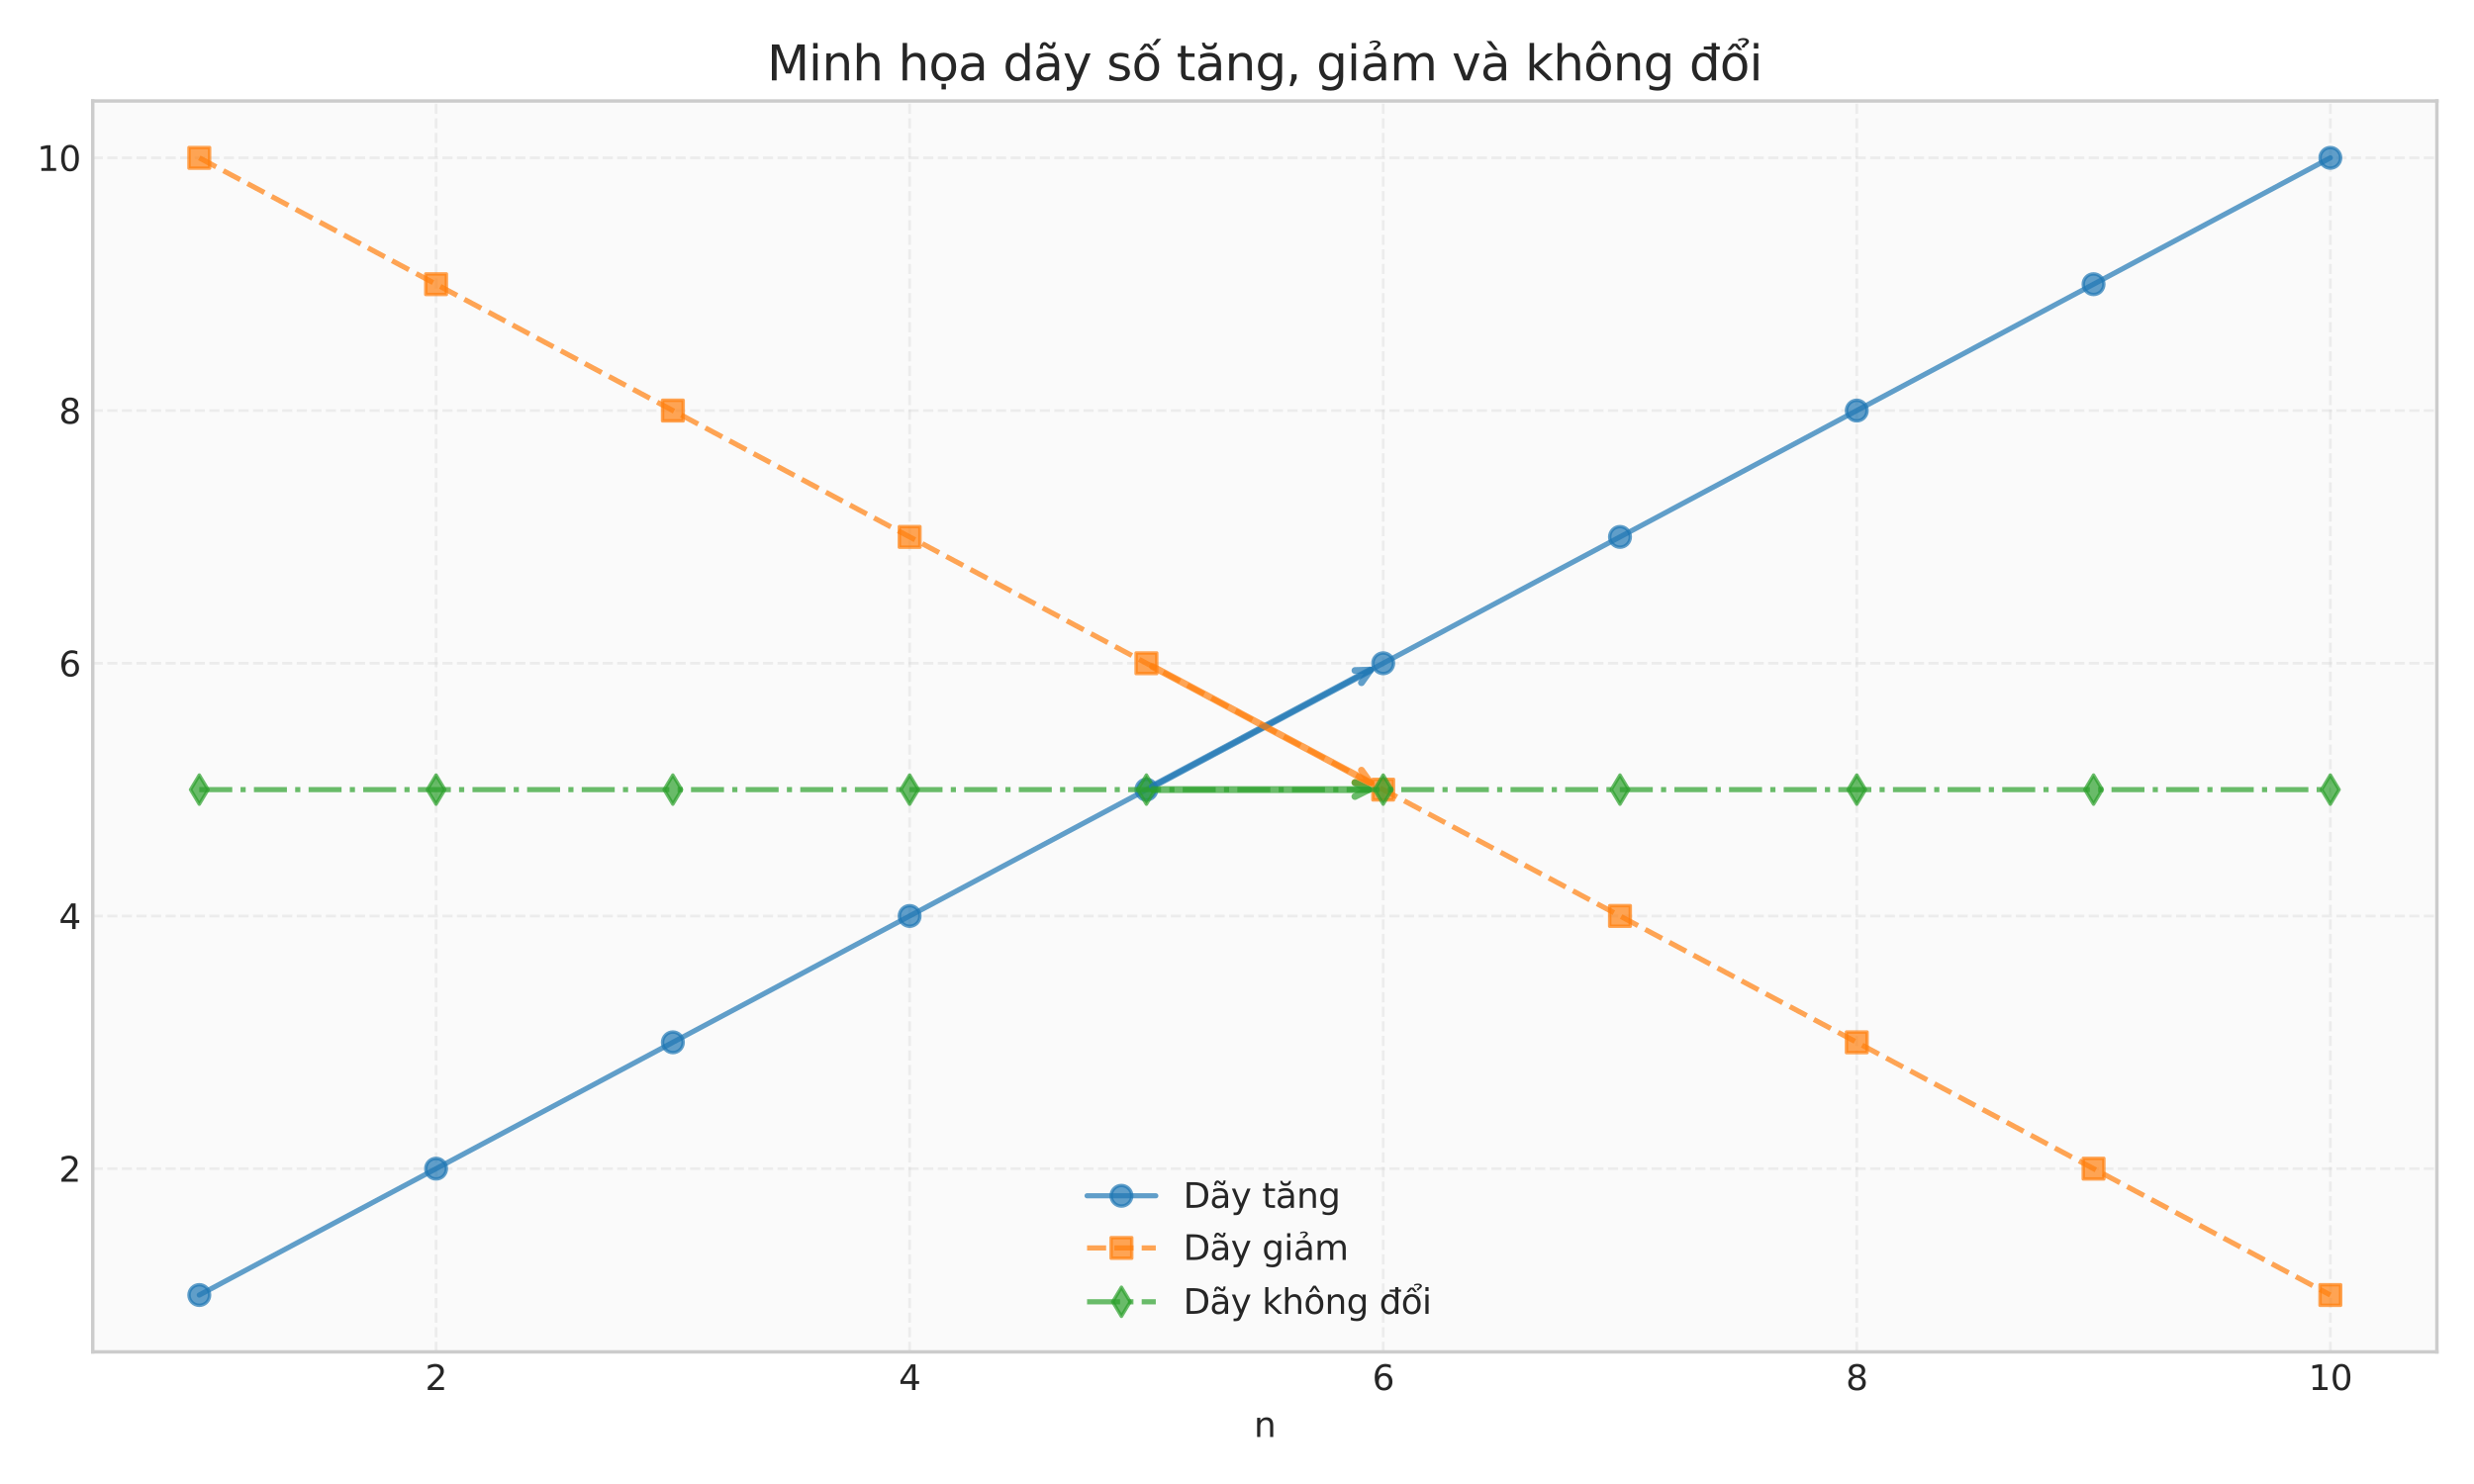 <?xml version="1.0" encoding="utf-8" standalone="no"?>
<!DOCTYPE svg PUBLIC "-//W3C//DTD SVG 1.1//EN"
  "http://www.w3.org/Graphics/SVG/1.1/DTD/svg11.dtd">
<svg xmlns:xlink="http://www.w3.org/1999/xlink" width="720pt" height="432pt" viewBox="0 0 720 432" xmlns="http://www.w3.org/2000/svg" version="1.1">
 <defs>
  <style type="text/css">*{stroke-linejoin: round; stroke-linecap: butt}</style>
 </defs>
 <g id="figure_1">
  <g id="patch_1">
   <path d="M 0 432 
L 720 432 
L 720 0 
L 0 0 
z
" style="fill: #ffffff"/>
  </g>
  <g id="axes_1">
   <g id="patch_2">
    <path d="M 26.99 393.54 
L 709.2 393.54 
L 709.2 29.4 
L 26.99 29.4 
z
" style="fill: #fafafa"/>
   </g>
   <g id="matplotlib.axis_1">
    <g id="xtick_1">
     <g id="line2d_1">
      <path d="M 126.91 393.54 
L 126.91 29.4 
" clip-path="url(#pb0e644bf74)" style="fill: none; stroke-dasharray: 2.96,1.28; stroke-dashoffset: 0; stroke: #cccccc; stroke-opacity: 0.3; stroke-width: 0.8"/>
     </g>
     <g id="line2d_2"/>
     <g id="text_1">
      <!-- 2 -->
      <g style="fill: #262626" transform="translate(123.728 404.638) scale(0.1 -0.1)">
       <defs>
        <path id="DejaVuSans-32" d="M 1228 531 
L 3431 531 
L 3431 0 
L 469 0 
L 469 531 
Q 828 903 1448 1529 
Q 2069 2156 2228 2338 
Q 2531 2678 2651 2914 
Q 2772 3150 2772 3378 
Q 2772 3750 2511 3984 
Q 2250 4219 1831 4219 
Q 1534 4219 1204 4116 
Q 875 4013 500 3803 
L 500 4441 
Q 881 4594 1212 4672 
Q 1544 4750 1819 4750 
Q 2544 4750 2975 4387 
Q 3406 4025 3406 3419 
Q 3406 3131 3298 2873 
Q 3191 2616 2906 2266 
Q 2828 2175 2409 1742 
Q 1991 1309 1228 531 
z
" transform="scale(0.016)"/>
       </defs>
       <use xlink:href="#DejaVuSans-32"/>
      </g>
     </g>
    </g>
    <g id="xtick_2">
     <g id="line2d_3">
      <path d="M 264.73 393.54 
L 264.73 29.4 
" clip-path="url(#pb0e644bf74)" style="fill: none; stroke-dasharray: 2.96,1.28; stroke-dashoffset: 0; stroke: #cccccc; stroke-opacity: 0.3; stroke-width: 0.8"/>
     </g>
     <g id="line2d_4"/>
     <g id="text_2">
      <!-- 4 -->
      <g style="fill: #262626" transform="translate(261.549 404.638) scale(0.1 -0.1)">
       <defs>
        <path id="DejaVuSans-34" d="M 2419 4116 
L 825 1625 
L 2419 1625 
L 2419 4116 
z
M 2253 4666 
L 3047 4666 
L 3047 1625 
L 3713 1625 
L 3713 1100 
L 3047 1100 
L 3047 0 
L 2419 0 
L 2419 1100 
L 313 1100 
L 313 1709 
L 2253 4666 
z
" transform="scale(0.016)"/>
       </defs>
       <use xlink:href="#DejaVuSans-34"/>
      </g>
     </g>
    </g>
    <g id="xtick_3">
     <g id="line2d_5">
      <path d="M 402.55 393.54 
L 402.55 29.4 
" clip-path="url(#pb0e644bf74)" style="fill: none; stroke-dasharray: 2.96,1.28; stroke-dashoffset: 0; stroke: #cccccc; stroke-opacity: 0.3; stroke-width: 0.8"/>
     </g>
     <g id="line2d_6"/>
     <g id="text_3">
      <!-- 6 -->
      <g style="fill: #262626" transform="translate(399.369 404.638) scale(0.1 -0.1)">
       <defs>
        <path id="DejaVuSans-36" d="M 2113 2584 
Q 1688 2584 1439 2293 
Q 1191 2003 1191 1497 
Q 1191 994 1439 701 
Q 1688 409 2113 409 
Q 2538 409 2786 701 
Q 3034 994 3034 1497 
Q 3034 2003 2786 2293 
Q 2538 2584 2113 2584 
z
M 3366 4563 
L 3366 3988 
Q 3128 4100 2886 4159 
Q 2644 4219 2406 4219 
Q 1781 4219 1451 3797 
Q 1122 3375 1075 2522 
Q 1259 2794 1537 2939 
Q 1816 3084 2150 3084 
Q 2853 3084 3261 2657 
Q 3669 2231 3669 1497 
Q 3669 778 3244 343 
Q 2819 -91 2113 -91 
Q 1303 -91 875 529 
Q 447 1150 447 2328 
Q 447 3434 972 4092 
Q 1497 4750 2381 4750 
Q 2619 4750 2861 4703 
Q 3103 4656 3366 4563 
z
" transform="scale(0.016)"/>
       </defs>
       <use xlink:href="#DejaVuSans-36"/>
      </g>
     </g>
    </g>
    <g id="xtick_4">
     <g id="line2d_7">
      <path d="M 540.37 393.54 
L 540.37 29.4 
" clip-path="url(#pb0e644bf74)" style="fill: none; stroke-dasharray: 2.96,1.28; stroke-dashoffset: 0; stroke: #cccccc; stroke-opacity: 0.3; stroke-width: 0.8"/>
     </g>
     <g id="line2d_8"/>
     <g id="text_4">
      <!-- 8 -->
      <g style="fill: #262626" transform="translate(537.189 404.638) scale(0.1 -0.1)">
       <defs>
        <path id="DejaVuSans-38" d="M 2034 2216 
Q 1584 2216 1326 1975 
Q 1069 1734 1069 1313 
Q 1069 891 1326 650 
Q 1584 409 2034 409 
Q 2484 409 2743 651 
Q 3003 894 3003 1313 
Q 3003 1734 2745 1975 
Q 2488 2216 2034 2216 
z
M 1403 2484 
Q 997 2584 770 2862 
Q 544 3141 544 3541 
Q 544 4100 942 4425 
Q 1341 4750 2034 4750 
Q 2731 4750 3128 4425 
Q 3525 4100 3525 3541 
Q 3525 3141 3298 2862 
Q 3072 2584 2669 2484 
Q 3125 2378 3379 2068 
Q 3634 1759 3634 1313 
Q 3634 634 3220 271 
Q 2806 -91 2034 -91 
Q 1263 -91 848 271 
Q 434 634 434 1313 
Q 434 1759 690 2068 
Q 947 2378 1403 2484 
z
M 1172 3481 
Q 1172 3119 1398 2916 
Q 1625 2713 2034 2713 
Q 2441 2713 2670 2916 
Q 2900 3119 2900 3481 
Q 2900 3844 2670 4047 
Q 2441 4250 2034 4250 
Q 1625 4250 1398 4047 
Q 1172 3844 1172 3481 
z
" transform="scale(0.016)"/>
       </defs>
       <use xlink:href="#DejaVuSans-38"/>
      </g>
     </g>
    </g>
    <g id="xtick_5">
     <g id="line2d_9">
      <path d="M 678.19 393.54 
L 678.19 29.4 
" clip-path="url(#pb0e644bf74)" style="fill: none; stroke-dasharray: 2.96,1.28; stroke-dashoffset: 0; stroke: #cccccc; stroke-opacity: 0.3; stroke-width: 0.8"/>
     </g>
     <g id="line2d_10"/>
     <g id="text_5">
      <!-- 10 -->
      <g style="fill: #262626" transform="translate(671.828 404.638) scale(0.1 -0.1)">
       <defs>
        <path id="DejaVuSans-31" d="M 794 531 
L 1825 531 
L 1825 4091 
L 703 3866 
L 703 4441 
L 1819 4666 
L 2450 4666 
L 2450 531 
L 3481 531 
L 3481 0 
L 794 0 
L 794 531 
z
" transform="scale(0.016)"/>
        <path id="DejaVuSans-30" d="M 2034 4250 
Q 1547 4250 1301 3770 
Q 1056 3291 1056 2328 
Q 1056 1369 1301 889 
Q 1547 409 2034 409 
Q 2525 409 2770 889 
Q 3016 1369 3016 2328 
Q 3016 3291 2770 3770 
Q 2525 4250 2034 4250 
z
M 2034 4750 
Q 2819 4750 3233 4129 
Q 3647 3509 3647 2328 
Q 3647 1150 3233 529 
Q 2819 -91 2034 -91 
Q 1250 -91 836 529 
Q 422 1150 422 2328 
Q 422 3509 836 4129 
Q 1250 4750 2034 4750 
z
" transform="scale(0.016)"/>
       </defs>
       <use xlink:href="#DejaVuSans-31"/>
       <use xlink:href="#DejaVuSans-30" transform="translate(63.623 0)"/>
      </g>
     </g>
    </g>
    <g id="text_6">
     <!-- n -->
     <g style="fill: #262626" transform="translate(364.926 418.317) scale(0.1 -0.1)">
      <defs>
       <path id="DejaVuSans-6e" d="M 3513 2113 
L 3513 0 
L 2938 0 
L 2938 2094 
Q 2938 2591 2744 2837 
Q 2550 3084 2163 3084 
Q 1697 3084 1428 2787 
Q 1159 2491 1159 1978 
L 1159 0 
L 581 0 
L 581 3500 
L 1159 3500 
L 1159 2956 
Q 1366 3272 1645 3428 
Q 1925 3584 2291 3584 
Q 2894 3584 3203 3211 
Q 3513 2838 3513 2113 
z
" transform="scale(0.016)"/>
      </defs>
      <use xlink:href="#DejaVuSans-6e"/>
     </g>
    </g>
   </g>
   <g id="matplotlib.axis_2">
    <g id="ytick_1">
     <g id="line2d_11">
      <path d="M 26.99 340.206 
L 709.2 340.206 
" clip-path="url(#pb0e644bf74)" style="fill: none; stroke-dasharray: 2.96,1.28; stroke-dashoffset: 0; stroke: #cccccc; stroke-opacity: 0.3; stroke-width: 0.8"/>
     </g>
     <g id="line2d_12"/>
     <g id="text_7">
      <!-- 2 -->
      <g style="fill: #262626" transform="translate(17.128 344.006) scale(0.1 -0.1)">
       <use xlink:href="#DejaVuSans-32"/>
      </g>
     </g>
    </g>
    <g id="ytick_2">
     <g id="line2d_13">
      <path d="M 26.99 266.643 
L 709.2 266.643 
" clip-path="url(#pb0e644bf74)" style="fill: none; stroke-dasharray: 2.96,1.28; stroke-dashoffset: 0; stroke: #cccccc; stroke-opacity: 0.3; stroke-width: 0.8"/>
     </g>
     <g id="line2d_14"/>
     <g id="text_8">
      <!-- 4 -->
      <g style="fill: #262626" transform="translate(17.128 270.442) scale(0.1 -0.1)">
       <use xlink:href="#DejaVuSans-34"/>
      </g>
     </g>
    </g>
    <g id="ytick_3">
     <g id="line2d_15">
      <path d="M 26.99 193.079 
L 709.2 193.079 
" clip-path="url(#pb0e644bf74)" style="fill: none; stroke-dasharray: 2.96,1.28; stroke-dashoffset: 0; stroke: #cccccc; stroke-opacity: 0.3; stroke-width: 0.8"/>
     </g>
     <g id="line2d_16"/>
     <g id="text_9">
      <!-- 6 -->
      <g style="fill: #262626" transform="translate(17.128 196.878) scale(0.1 -0.1)">
       <use xlink:href="#DejaVuSans-36"/>
      </g>
     </g>
    </g>
    <g id="ytick_4">
     <g id="line2d_17">
      <path d="M 26.99 119.515 
L 709.2 119.515 
" clip-path="url(#pb0e644bf74)" style="fill: none; stroke-dasharray: 2.96,1.28; stroke-dashoffset: 0; stroke: #cccccc; stroke-opacity: 0.3; stroke-width: 0.8"/>
     </g>
     <g id="line2d_18"/>
     <g id="text_10">
      <!-- 8 -->
      <g style="fill: #262626" transform="translate(17.128 123.315) scale(0.1 -0.1)">
       <use xlink:href="#DejaVuSans-38"/>
      </g>
     </g>
    </g>
    <g id="ytick_5">
     <g id="line2d_19">
      <path d="M 26.99 45.952 
L 709.2 45.952 
" clip-path="url(#pb0e644bf74)" style="fill: none; stroke-dasharray: 2.96,1.28; stroke-dashoffset: 0; stroke: #cccccc; stroke-opacity: 0.3; stroke-width: 0.8"/>
     </g>
     <g id="line2d_20"/>
     <g id="text_11">
      <!-- 10 -->
      <g style="fill: #262626" transform="translate(10.765 49.751) scale(0.1 -0.1)">
       <use xlink:href="#DejaVuSans-31"/>
       <use xlink:href="#DejaVuSans-30" transform="translate(63.623 0)"/>
      </g>
     </g>
    </g>
   </g>
   <g id="line2d_21">
    <path d="M 58 376.988 
L 126.91 340.206 
L 195.82 303.425 
L 264.73 266.643 
L 333.64 229.861 
L 402.55 193.079 
L 471.46 156.297 
L 540.37 119.515 
L 609.28 82.734 
L 678.19 45.952 
" clip-path="url(#pb0e644bf74)" style="fill: none; stroke: #1f77b4; stroke-opacity: 0.7; stroke-width: 1.5; stroke-linecap: round"/>
    <defs>
     <path id="m28f8d50ebc" d="M 0 3 
C 0.796 3 1.559 2.684 2.121 2.121 
C 2.684 1.559 3 0.796 3 0 
C 3 -0.796 2.684 -1.559 2.121 -2.121 
C 1.559 -2.684 0.796 -3 0 -3 
C -0.796 -3 -1.559 -2.684 -2.121 -2.121 
C -2.684 -1.559 -3 -0.796 -3 0 
C -3 0.796 -2.684 1.559 -2.121 2.121 
C -1.559 2.684 -0.796 3 0 3 
z
" style="stroke: #1f77b4; stroke-opacity: 0.7"/>
    </defs>
    <g clip-path="url(#pb0e644bf74)">
     <use xlink:href="#m28f8d50ebc" x="58" y="376.988" style="fill: #1f77b4; fill-opacity: 0.7; stroke: #1f77b4; stroke-opacity: 0.7"/>
     <use xlink:href="#m28f8d50ebc" x="126.91" y="340.206" style="fill: #1f77b4; fill-opacity: 0.7; stroke: #1f77b4; stroke-opacity: 0.7"/>
     <use xlink:href="#m28f8d50ebc" x="195.82" y="303.425" style="fill: #1f77b4; fill-opacity: 0.7; stroke: #1f77b4; stroke-opacity: 0.7"/>
     <use xlink:href="#m28f8d50ebc" x="264.73" y="266.643" style="fill: #1f77b4; fill-opacity: 0.7; stroke: #1f77b4; stroke-opacity: 0.7"/>
     <use xlink:href="#m28f8d50ebc" x="333.64" y="229.861" style="fill: #1f77b4; fill-opacity: 0.7; stroke: #1f77b4; stroke-opacity: 0.7"/>
     <use xlink:href="#m28f8d50ebc" x="402.55" y="193.079" style="fill: #1f77b4; fill-opacity: 0.7; stroke: #1f77b4; stroke-opacity: 0.7"/>
     <use xlink:href="#m28f8d50ebc" x="471.46" y="156.297" style="fill: #1f77b4; fill-opacity: 0.7; stroke: #1f77b4; stroke-opacity: 0.7"/>
     <use xlink:href="#m28f8d50ebc" x="540.37" y="119.515" style="fill: #1f77b4; fill-opacity: 0.7; stroke: #1f77b4; stroke-opacity: 0.7"/>
     <use xlink:href="#m28f8d50ebc" x="609.28" y="82.734" style="fill: #1f77b4; fill-opacity: 0.7; stroke: #1f77b4; stroke-opacity: 0.7"/>
     <use xlink:href="#m28f8d50ebc" x="678.19" y="45.952" style="fill: #1f77b4; fill-opacity: 0.7; stroke: #1f77b4; stroke-opacity: 0.7"/>
    </g>
   </g>
   <g id="line2d_22">
    <path d="M 58 45.952 
L 126.91 82.734 
L 195.82 119.515 
L 264.73 156.297 
L 333.64 193.079 
L 402.55 229.861 
L 471.46 266.643 
L 540.37 303.425 
L 609.28 340.206 
L 678.19 376.988 
" clip-path="url(#pb0e644bf74)" style="fill: none; stroke-dasharray: 5.55,2.4; stroke-dashoffset: 0; stroke: #ff7f0e; stroke-opacity: 0.7; stroke-width: 1.5"/>
    <defs>
     <path id="m4d675c23c6" d="M -3 3 
L 3 3 
L 3 -3 
L -3 -3 
z
" style="stroke: #ff7f0e; stroke-opacity: 0.7; stroke-linejoin: miter"/>
    </defs>
    <g clip-path="url(#pb0e644bf74)">
     <use xlink:href="#m4d675c23c6" x="58" y="45.952" style="fill: #ff7f0e; fill-opacity: 0.7; stroke: #ff7f0e; stroke-opacity: 0.7; stroke-linejoin: miter"/>
     <use xlink:href="#m4d675c23c6" x="126.91" y="82.734" style="fill: #ff7f0e; fill-opacity: 0.7; stroke: #ff7f0e; stroke-opacity: 0.7; stroke-linejoin: miter"/>
     <use xlink:href="#m4d675c23c6" x="195.82" y="119.515" style="fill: #ff7f0e; fill-opacity: 0.7; stroke: #ff7f0e; stroke-opacity: 0.7; stroke-linejoin: miter"/>
     <use xlink:href="#m4d675c23c6" x="264.73" y="156.297" style="fill: #ff7f0e; fill-opacity: 0.7; stroke: #ff7f0e; stroke-opacity: 0.7; stroke-linejoin: miter"/>
     <use xlink:href="#m4d675c23c6" x="333.64" y="193.079" style="fill: #ff7f0e; fill-opacity: 0.7; stroke: #ff7f0e; stroke-opacity: 0.7; stroke-linejoin: miter"/>
     <use xlink:href="#m4d675c23c6" x="402.55" y="229.861" style="fill: #ff7f0e; fill-opacity: 0.7; stroke: #ff7f0e; stroke-opacity: 0.7; stroke-linejoin: miter"/>
     <use xlink:href="#m4d675c23c6" x="471.46" y="266.643" style="fill: #ff7f0e; fill-opacity: 0.7; stroke: #ff7f0e; stroke-opacity: 0.7; stroke-linejoin: miter"/>
     <use xlink:href="#m4d675c23c6" x="540.37" y="303.425" style="fill: #ff7f0e; fill-opacity: 0.7; stroke: #ff7f0e; stroke-opacity: 0.7; stroke-linejoin: miter"/>
     <use xlink:href="#m4d675c23c6" x="609.28" y="340.206" style="fill: #ff7f0e; fill-opacity: 0.7; stroke: #ff7f0e; stroke-opacity: 0.7; stroke-linejoin: miter"/>
     <use xlink:href="#m4d675c23c6" x="678.19" y="376.988" style="fill: #ff7f0e; fill-opacity: 0.7; stroke: #ff7f0e; stroke-opacity: 0.7; stroke-linejoin: miter"/>
    </g>
   </g>
   <g id="line2d_23">
    <path d="M 58 229.861 
L 126.91 229.861 
L 195.82 229.861 
L 264.73 229.861 
L 333.64 229.861 
L 402.55 229.861 
L 471.46 229.861 
L 540.37 229.861 
L 609.28 229.861 
L 678.19 229.861 
" clip-path="url(#pb0e644bf74)" style="fill: none; stroke-dasharray: 9.6,2.4,1.5,2.4; stroke-dashoffset: 0; stroke: #2ca02c; stroke-opacity: 0.7; stroke-width: 1.5"/>
    <defs>
     <path id="mb056ff7b70" d="M -0 4.243 
L 2.546 0 
L 0 -4.243 
L -2.546 -0 
z
" style="stroke: #2ca02c; stroke-opacity: 0.7; stroke-linejoin: miter"/>
    </defs>
    <g clip-path="url(#pb0e644bf74)">
     <use xlink:href="#mb056ff7b70" x="58" y="229.861" style="fill: #2ca02c; fill-opacity: 0.7; stroke: #2ca02c; stroke-opacity: 0.7; stroke-linejoin: miter"/>
     <use xlink:href="#mb056ff7b70" x="126.91" y="229.861" style="fill: #2ca02c; fill-opacity: 0.7; stroke: #2ca02c; stroke-opacity: 0.7; stroke-linejoin: miter"/>
     <use xlink:href="#mb056ff7b70" x="195.82" y="229.861" style="fill: #2ca02c; fill-opacity: 0.7; stroke: #2ca02c; stroke-opacity: 0.7; stroke-linejoin: miter"/>
     <use xlink:href="#mb056ff7b70" x="264.73" y="229.861" style="fill: #2ca02c; fill-opacity: 0.7; stroke: #2ca02c; stroke-opacity: 0.7; stroke-linejoin: miter"/>
     <use xlink:href="#mb056ff7b70" x="333.64" y="229.861" style="fill: #2ca02c; fill-opacity: 0.7; stroke: #2ca02c; stroke-opacity: 0.7; stroke-linejoin: miter"/>
     <use xlink:href="#mb056ff7b70" x="402.55" y="229.861" style="fill: #2ca02c; fill-opacity: 0.7; stroke: #2ca02c; stroke-opacity: 0.7; stroke-linejoin: miter"/>
     <use xlink:href="#mb056ff7b70" x="471.46" y="229.861" style="fill: #2ca02c; fill-opacity: 0.7; stroke: #2ca02c; stroke-opacity: 0.7; stroke-linejoin: miter"/>
     <use xlink:href="#mb056ff7b70" x="540.37" y="229.861" style="fill: #2ca02c; fill-opacity: 0.7; stroke: #2ca02c; stroke-opacity: 0.7; stroke-linejoin: miter"/>
     <use xlink:href="#mb056ff7b70" x="609.28" y="229.861" style="fill: #2ca02c; fill-opacity: 0.7; stroke: #2ca02c; stroke-opacity: 0.7; stroke-linejoin: miter"/>
     <use xlink:href="#mb056ff7b70" x="678.19" y="229.861" style="fill: #2ca02c; fill-opacity: 0.7; stroke: #2ca02c; stroke-opacity: 0.7; stroke-linejoin: miter"/>
    </g>
   </g>
   <g id="patch_3">
    <path d="M 26.99 393.54 
L 26.99 29.4 
" style="fill: none; stroke: #cccccc; stroke-linejoin: miter; stroke-linecap: square"/>
   </g>
   <g id="patch_4">
    <path d="M 709.2 393.54 
L 709.2 29.4 
" style="fill: none; stroke: #cccccc; stroke-linejoin: miter; stroke-linecap: square"/>
   </g>
   <g id="patch_5">
    <path d="M 26.99 393.54 
L 709.2 393.54 
" style="fill: none; stroke: #cccccc; stroke-linejoin: miter; stroke-linecap: square"/>
   </g>
   <g id="patch_6">
    <path d="M 26.99 29.4 
L 709.2 29.4 
" style="fill: none; stroke: #cccccc; stroke-linejoin: miter; stroke-linecap: square"/>
   </g>
   <g id="patch_7">
    <path d="M 335.402 228.92 
Q 368.093 211.471 398.811 195.075 
" style="fill: none; opacity: 0.7; stroke: #1f77b4; stroke-width: 2; stroke-linecap: round"/>
    <path d="M 394.34 195.194 
L 398.811 195.075 
L 396.224 198.723 
" style="fill: none; opacity: 0.7; stroke: #1f77b4; stroke-width: 2; stroke-linecap: round"/>
   </g>
   <g id="patch_8">
    <path d="M 335.402 194.02 
Q 368.093 211.469 398.811 227.865 
" style="fill: none; opacity: 0.7; stroke: #ff7f0e; stroke-width: 2; stroke-linecap: round"/>
    <path d="M 396.224 224.217 
L 398.811 227.865 
L 394.34 227.746 
" style="fill: none; opacity: 0.7; stroke: #ff7f0e; stroke-width: 2; stroke-linecap: round"/>
   </g>
   <g id="patch_9">
    <path d="M 335.638 229.861 
Q 368.095 229.861 398.317 229.861 
" style="fill: none; opacity: 0.7; stroke: #2ca02c; stroke-width: 2; stroke-linecap: round"/>
    <path d="M 394.317 227.861 
L 398.317 229.861 
L 394.317 231.861 
" style="fill: none; opacity: 0.7; stroke: #2ca02c; stroke-width: 2; stroke-linecap: round"/>
   </g>
   <g id="text_12">
    <!-- Minh họa dãy số tăng, giảm và không đổi -->
    <g style="fill: #262626" transform="translate(223.232 23.4) scale(0.14 -0.14)">
     <defs>
      <path id="DejaVuSans-4d" d="M 628 4666 
L 1569 4666 
L 2759 1491 
L 3956 4666 
L 4897 4666 
L 4897 0 
L 4281 0 
L 4281 4097 
L 3078 897 
L 2444 897 
L 1241 4097 
L 1241 0 
L 628 0 
L 628 4666 
z
" transform="scale(0.016)"/>
      <path id="DejaVuSans-69" d="M 603 3500 
L 1178 3500 
L 1178 0 
L 603 0 
L 603 3500 
z
M 603 4863 
L 1178 4863 
L 1178 4134 
L 603 4134 
L 603 4863 
z
" transform="scale(0.016)"/>
      <path id="DejaVuSans-68" d="M 3513 2113 
L 3513 0 
L 2938 0 
L 2938 2094 
Q 2938 2591 2744 2837 
Q 2550 3084 2163 3084 
Q 1697 3084 1428 2787 
Q 1159 2491 1159 1978 
L 1159 0 
L 581 0 
L 581 4863 
L 1159 4863 
L 1159 2956 
Q 1366 3272 1645 3428 
Q 1925 3584 2291 3584 
Q 2894 3584 3203 3211 
Q 3513 2838 3513 2113 
z
" transform="scale(0.016)"/>
      <path id="DejaVuSans-20" transform="scale(0.016)"/>
      <path id="DejaVuSans-1ecd" d="M 1959 3097 
Q 1497 3097 1228 2736 
Q 959 2375 959 1747 
Q 959 1119 1226 758 
Q 1494 397 1959 397 
Q 2419 397 2687 759 
Q 2956 1122 2956 1747 
Q 2956 2369 2687 2733 
Q 2419 3097 1959 3097 
z
M 1959 3584 
Q 2709 3584 3137 3096 
Q 3566 2609 3566 1747 
Q 3566 888 3137 398 
Q 2709 -91 1959 -91 
Q 1206 -91 779 398 
Q 353 888 353 1747 
Q 353 2609 779 3096 
Q 1206 3584 1959 3584 
z
M 1666 -441 
L 2241 -441 
L 2241 -1172 
L 1666 -1172 
L 1666 -441 
z
" transform="scale(0.016)"/>
      <path id="DejaVuSans-61" d="M 2194 1759 
Q 1497 1759 1228 1600 
Q 959 1441 959 1056 
Q 959 750 1161 570 
Q 1363 391 1709 391 
Q 2188 391 2477 730 
Q 2766 1069 2766 1631 
L 2766 1759 
L 2194 1759 
z
M 3341 1997 
L 3341 0 
L 2766 0 
L 2766 531 
Q 2569 213 2275 61 
Q 1981 -91 1556 -91 
Q 1019 -91 701 211 
Q 384 513 384 1019 
Q 384 1609 779 1909 
Q 1175 2209 1959 2209 
L 2766 2209 
L 2766 2266 
Q 2766 2663 2505 2880 
Q 2244 3097 1772 3097 
Q 1472 3097 1187 3025 
Q 903 2953 641 2809 
L 641 3341 
Q 956 3463 1253 3523 
Q 1550 3584 1831 3584 
Q 2591 3584 2966 3190 
Q 3341 2797 3341 1997 
z
" transform="scale(0.016)"/>
      <path id="DejaVuSans-64" d="M 2906 2969 
L 2906 4863 
L 3481 4863 
L 3481 0 
L 2906 0 
L 2906 525 
Q 2725 213 2448 61 
Q 2172 -91 1784 -91 
Q 1150 -91 751 415 
Q 353 922 353 1747 
Q 353 2572 751 3078 
Q 1150 3584 1784 3584 
Q 2172 3584 2448 3432 
Q 2725 3281 2906 2969 
z
M 947 1747 
Q 947 1113 1208 752 
Q 1469 391 1925 391 
Q 2381 391 2643 752 
Q 2906 1113 2906 1747 
Q 2906 2381 2643 2742 
Q 2381 3103 1925 3103 
Q 1469 3103 1208 2742 
Q 947 2381 947 1747 
z
" transform="scale(0.016)"/>
      <path id="DejaVuSans-e3" d="M 2194 1759 
Q 1497 1759 1228 1600 
Q 959 1441 959 1056 
Q 959 750 1161 570 
Q 1363 391 1709 391 
Q 2188 391 2477 730 
Q 2766 1069 2766 1631 
L 2766 1759 
L 2194 1759 
z
M 3341 1997 
L 3341 0 
L 2766 0 
L 2766 531 
Q 2569 213 2275 61 
Q 1981 -91 1556 -91 
Q 1019 -91 701 211 
Q 384 513 384 1019 
Q 384 1609 779 1909 
Q 1175 2209 1959 2209 
L 2766 2209 
L 2766 2266 
Q 2766 2663 2505 2880 
Q 2244 3097 1772 3097 
Q 1472 3097 1187 3025 
Q 903 2953 641 2809 
L 641 3341 
Q 956 3463 1253 3523 
Q 1550 3584 1831 3584 
Q 2591 3584 2966 3190 
Q 3341 2797 3341 1997 
z
M 1844 4281 
L 1665 4453 
Q 1597 4516 1545 4545 
Q 1494 4575 1453 4575 
Q 1334 4575 1278 4461 
Q 1222 4347 1215 4091 
L 825 4091 
Q 831 4513 990 4742 
Q 1150 4972 1434 4972 
Q 1553 4972 1653 4928 
Q 1753 4884 1869 4781 
L 2047 4609 
Q 2115 4547 2167 4517 
Q 2219 4488 2259 4488 
Q 2378 4488 2434 4602 
Q 2490 4716 2497 4972 
L 2887 4972 
Q 2881 4550 2721 4320 
Q 2562 4091 2278 4091 
Q 2159 4091 2059 4134 
Q 1959 4178 1844 4281 
z
" transform="scale(0.016)"/>
      <path id="DejaVuSans-79" d="M 2059 -325 
Q 1816 -950 1584 -1140 
Q 1353 -1331 966 -1331 
L 506 -1331 
L 506 -850 
L 844 -850 
Q 1081 -850 1212 -737 
Q 1344 -625 1503 -206 
L 1606 56 
L 191 3500 
L 800 3500 
L 1894 763 
L 2988 3500 
L 3597 3500 
L 2059 -325 
z
" transform="scale(0.016)"/>
      <path id="DejaVuSans-73" d="M 2834 3397 
L 2834 2853 
Q 2591 2978 2328 3040 
Q 2066 3103 1784 3103 
Q 1356 3103 1142 2972 
Q 928 2841 928 2578 
Q 928 2378 1081 2264 
Q 1234 2150 1697 2047 
L 1894 2003 
Q 2506 1872 2764 1633 
Q 3022 1394 3022 966 
Q 3022 478 2636 193 
Q 2250 -91 1575 -91 
Q 1294 -91 989 -36 
Q 684 19 347 128 
L 347 722 
Q 666 556 975 473 
Q 1284 391 1588 391 
Q 1994 391 2212 530 
Q 2431 669 2431 922 
Q 2431 1156 2273 1281 
Q 2116 1406 1581 1522 
L 1381 1569 
Q 847 1681 609 1914 
Q 372 2147 372 2553 
Q 372 3047 722 3315 
Q 1072 3584 1716 3584 
Q 2034 3584 2315 3537 
Q 2597 3491 2834 3397 
z
" transform="scale(0.016)"/>
      <path id="DejaVuSans-1ed1" d="M 1658 4775 
L 2246 4775 
L 2905 3944 
L 2471 3944 
L 1952 4500 
L 1433 3944 
L 999 3944 
L 1658 4775 
z
M 3268 5409 
L 3846 5409 
L 3134 4584 
L 2655 4584 
L 3268 5409 
z
M 1959 3097 
Q 1497 3097 1228 2736 
Q 959 2375 959 1747 
Q 959 1119 1226 758 
Q 1494 397 1959 397 
Q 2419 397 2687 759 
Q 2956 1122 2956 1747 
Q 2956 2369 2687 2733 
Q 2419 3097 1959 3097 
z
M 1959 3584 
Q 2709 3584 3137 3096 
Q 3566 2609 3566 1747 
Q 3566 888 3137 398 
Q 2709 -91 1959 -91 
Q 1206 -91 779 398 
Q 353 888 353 1747 
Q 353 2609 779 3096 
Q 1206 3584 1959 3584 
z
" transform="scale(0.016)"/>
      <path id="DejaVuSans-74" d="M 1172 4494 
L 1172 3500 
L 2356 3500 
L 2356 3053 
L 1172 3053 
L 1172 1153 
Q 1172 725 1289 603 
Q 1406 481 1766 481 
L 2356 481 
L 2356 0 
L 1766 0 
Q 1100 0 847 248 
Q 594 497 594 1153 
L 594 3053 
L 172 3053 
L 172 3500 
L 594 3500 
L 594 4494 
L 1172 4494 
z
" transform="scale(0.016)"/>
      <path id="DejaVuSans-103" d="M 870 4897 
L 1239 4897 
Q 1273 4663 1424 4545 
Q 1576 4428 1848 4428 
Q 2117 4428 2267 4544 
Q 2417 4660 2457 4897 
L 2826 4897 
Q 2795 4450 2548 4225 
Q 2301 4000 1848 4000 
Q 1395 4000 1148 4225 
Q 901 4450 870 4897 
z
M 2194 1759 
Q 1497 1759 1228 1600 
Q 959 1441 959 1056 
Q 959 750 1161 570 
Q 1363 391 1709 391 
Q 2188 391 2477 730 
Q 2766 1069 2766 1631 
L 2766 1759 
L 2194 1759 
z
M 3341 1997 
L 3341 0 
L 2766 0 
L 2766 531 
Q 2569 213 2275 61 
Q 1981 -91 1556 -91 
Q 1019 -91 701 211 
Q 384 513 384 1019 
Q 384 1609 779 1909 
Q 1175 2209 1959 2209 
L 2766 2209 
L 2766 2266 
Q 2766 2663 2505 2880 
Q 2244 3097 1772 3097 
Q 1472 3097 1187 3025 
Q 903 2953 641 2809 
L 641 3341 
Q 956 3463 1253 3523 
Q 1550 3584 1831 3584 
Q 2591 3584 2966 3190 
Q 3341 2797 3341 1997 
z
" transform="scale(0.016)"/>
      <path id="DejaVuSans-67" d="M 2906 1791 
Q 2906 2416 2648 2759 
Q 2391 3103 1925 3103 
Q 1463 3103 1205 2759 
Q 947 2416 947 1791 
Q 947 1169 1205 825 
Q 1463 481 1925 481 
Q 2391 481 2648 825 
Q 2906 1169 2906 1791 
z
M 3481 434 
Q 3481 -459 3084 -895 
Q 2688 -1331 1869 -1331 
Q 1566 -1331 1297 -1286 
Q 1028 -1241 775 -1147 
L 775 -588 
Q 1028 -725 1275 -790 
Q 1522 -856 1778 -856 
Q 2344 -856 2625 -561 
Q 2906 -266 2906 331 
L 2906 616 
Q 2728 306 2450 153 
Q 2172 0 1784 0 
Q 1141 0 747 490 
Q 353 981 353 1791 
Q 353 2603 747 3093 
Q 1141 3584 1784 3584 
Q 2172 3584 2450 3431 
Q 2728 3278 2906 2969 
L 2906 3500 
L 3481 3500 
L 3481 434 
z
" transform="scale(0.016)"/>
      <path id="DejaVuSans-2c" d="M 750 794 
L 1409 794 
L 1409 256 
L 897 -744 
L 494 -744 
L 750 256 
L 750 794 
z
" transform="scale(0.016)"/>
      <path id="DejaVuSans-1ea3" d="M 2194 1759 
Q 1497 1759 1228 1600 
Q 959 1441 959 1056 
Q 959 750 1161 570 
Q 1363 391 1709 391 
Q 2188 391 2477 730 
Q 2766 1069 2766 1631 
L 2766 1759 
L 2194 1759 
z
M 3341 1997 
L 3341 0 
L 2766 0 
L 2766 531 
Q 2569 213 2275 61 
Q 1981 -91 1556 -91 
Q 1019 -91 701 211 
Q 384 513 384 1019 
Q 384 1609 779 1909 
Q 1175 2209 1959 2209 
L 2766 2209 
L 2766 2266 
Q 2766 2663 2505 2880 
Q 2244 3097 1772 3097 
Q 1472 3097 1187 3025 
Q 903 2953 641 2809 
L 641 3341 
Q 956 3463 1253 3523 
Q 1550 3584 1831 3584 
Q 2591 3584 2966 3190 
Q 3341 2797 3341 1997 
z
M 1236 5025 
Q 1586 5184 1914 5184 
Q 2239 5184 2437 5051 
Q 2636 4919 2636 4709 
Q 2636 4519 2361 4316 
L 2223 4216 
Q 2114 4134 2102 4106 
Q 2080 4056 2080 3956 
L 1708 3956 
L 1708 3994 
Q 1708 4119 1755 4203 
Q 1802 4288 1961 4403 
L 2102 4509 
Q 2245 4616 2245 4741 
Q 2245 4806 2148 4862 
Q 2052 4919 1830 4919 
Q 1548 4919 1236 4756 
L 1236 5025 
z
" transform="scale(0.016)"/>
      <path id="DejaVuSans-6d" d="M 3328 2828 
Q 3544 3216 3844 3400 
Q 4144 3584 4550 3584 
Q 5097 3584 5394 3201 
Q 5691 2819 5691 2113 
L 5691 0 
L 5113 0 
L 5113 2094 
Q 5113 2597 4934 2840 
Q 4756 3084 4391 3084 
Q 3944 3084 3684 2787 
Q 3425 2491 3425 1978 
L 3425 0 
L 2847 0 
L 2847 2094 
Q 2847 2600 2669 2842 
Q 2491 3084 2119 3084 
Q 1678 3084 1418 2786 
Q 1159 2488 1159 1978 
L 1159 0 
L 581 0 
L 581 3500 
L 1159 3500 
L 1159 2956 
Q 1356 3278 1631 3431 
Q 1906 3584 2284 3584 
Q 2666 3584 2933 3390 
Q 3200 3197 3328 2828 
z
" transform="scale(0.016)"/>
      <path id="DejaVuSans-76" d="M 191 3500 
L 800 3500 
L 1894 563 
L 2988 3500 
L 3597 3500 
L 2284 0 
L 1503 0 
L 191 3500 
z
" transform="scale(0.016)"/>
      <path id="DejaVuSans-e0" d="M 2194 1759 
Q 1497 1759 1228 1600 
Q 959 1441 959 1056 
Q 959 750 1161 570 
Q 1363 391 1709 391 
Q 2188 391 2477 730 
Q 2766 1069 2766 1631 
L 2766 1759 
L 2194 1759 
z
M 3341 1997 
L 3341 0 
L 2766 0 
L 2766 531 
Q 2569 213 2275 61 
Q 1981 -91 1556 -91 
Q 1019 -91 701 211 
Q 384 513 384 1019 
Q 384 1609 779 1909 
Q 1175 2209 1959 2209 
L 2766 2209 
L 2766 2266 
Q 2766 2663 2505 2880 
Q 2244 3097 1772 3097 
Q 1472 3097 1187 3025 
Q 903 2953 641 2809 
L 641 3341 
Q 956 3463 1253 3523 
Q 1550 3584 1831 3584 
Q 2591 3584 2966 3190 
Q 3341 2797 3341 1997 
z
M 1403 5119 
L 2284 3950 
L 1806 3950 
L 787 5119 
L 1403 5119 
z
" transform="scale(0.016)"/>
      <path id="DejaVuSans-6b" d="M 581 4863 
L 1159 4863 
L 1159 1991 
L 2875 3500 
L 3609 3500 
L 1753 1863 
L 3688 0 
L 2938 0 
L 1159 1709 
L 1159 0 
L 581 0 
L 581 4863 
z
" transform="scale(0.016)"/>
      <path id="DejaVuSans-f4" d="M 1959 3097 
Q 1497 3097 1228 2736 
Q 959 2375 959 1747 
Q 959 1119 1226 758 
Q 1494 397 1959 397 
Q 2419 397 2687 759 
Q 2956 1122 2956 1747 
Q 2956 2369 2687 2733 
Q 2419 3097 1959 3097 
z
M 1959 3584 
Q 2709 3584 3137 3096 
Q 3566 2609 3566 1747 
Q 3566 888 3137 398 
Q 2709 -91 1959 -91 
Q 1206 -91 779 398 
Q 353 888 353 1747 
Q 353 2609 779 3096 
Q 1206 3584 1959 3584 
z
M 1729 5119 
L 2191 5119 
L 2957 3944 
L 2523 3944 
L 1960 4709 
L 1398 3944 
L 963 3944 
L 1729 5119 
z
" transform="scale(0.016)"/>
      <path id="DejaVuSans-111" d="M 2906 2969 
L 2906 4013 
L 1888 4013 
L 1888 4403 
L 2906 4403 
L 2906 4863 
L 3481 4863 
L 3481 4403 
L 3963 4403 
L 3963 4013 
L 3481 4013 
L 3481 0 
L 2906 0 
L 2906 525 
Q 2725 213 2448 61 
Q 2172 -91 1784 -91 
Q 1150 -91 751 415 
Q 353 922 353 1747 
Q 353 2572 751 3078 
Q 1150 3584 1784 3584 
Q 2172 3584 2448 3432 
Q 2725 3281 2906 2969 
z
M 947 1747 
Q 947 1113 1208 752 
Q 1469 391 1925 391 
Q 2381 391 2643 752 
Q 2906 1113 2906 1747 
Q 2906 2381 2643 2742 
Q 2381 3103 1925 3103 
Q 1469 3103 1208 2742 
Q 947 2381 947 1747 
z
" transform="scale(0.016)"/>
      <path id="DejaVuSans-1ed5" d="M 2388 5345 
Q 2738 5504 3066 5504 
Q 3391 5504 3589 5371 
Q 3788 5239 3788 5029 
Q 3788 4839 3513 4636 
L 3375 4536 
Q 3266 4454 3254 4426 
Q 3232 4376 3232 4276 
L 2860 4276 
L 2860 4314 
Q 2860 4439 2907 4523 
Q 2954 4608 3113 4723 
L 3254 4829 
Q 3397 4936 3397 5061 
Q 3397 5126 3300 5182 
Q 3204 5239 2982 5239 
Q 2700 5239 2388 5076 
L 2388 5345 
z
M 1658 4775 
L 2246 4775 
L 2905 3944 
L 2471 3944 
L 1952 4500 
L 1433 3944 
L 999 3944 
L 1658 4775 
z
M 1959 3097 
Q 1497 3097 1228 2736 
Q 959 2375 959 1747 
Q 959 1119 1226 758 
Q 1494 397 1959 397 
Q 2419 397 2687 759 
Q 2956 1122 2956 1747 
Q 2956 2369 2687 2733 
Q 2419 3097 1959 3097 
z
M 1959 3584 
Q 2709 3584 3137 3096 
Q 3566 2609 3566 1747 
Q 3566 888 3137 398 
Q 2709 -91 1959 -91 
Q 1206 -91 779 398 
Q 353 888 353 1747 
Q 353 2609 779 3096 
Q 1206 3584 1959 3584 
z
" transform="scale(0.016)"/>
     </defs>
     <use xlink:href="#DejaVuSans-4d"/>
     <use xlink:href="#DejaVuSans-69" transform="translate(86.279 0)"/>
     <use xlink:href="#DejaVuSans-6e" transform="translate(114.062 0)"/>
     <use xlink:href="#DejaVuSans-68" transform="translate(177.441 0)"/>
     <use xlink:href="#DejaVuSans-20" transform="translate(240.82 0)"/>
     <use xlink:href="#DejaVuSans-68" transform="translate(272.607 0)"/>
     <use xlink:href="#DejaVuSans-1ecd" transform="translate(335.986 0)"/>
     <use xlink:href="#DejaVuSans-61" transform="translate(397.168 0)"/>
     <use xlink:href="#DejaVuSans-20" transform="translate(458.447 0)"/>
     <use xlink:href="#DejaVuSans-64" transform="translate(490.234 0)"/>
     <use xlink:href="#DejaVuSans-e3" transform="translate(553.711 0)"/>
     <use xlink:href="#DejaVuSans-79" transform="translate(614.99 0)"/>
     <use xlink:href="#DejaVuSans-20" transform="translate(674.17 0)"/>
     <use xlink:href="#DejaVuSans-73" transform="translate(705.957 0)"/>
     <use xlink:href="#DejaVuSans-1ed1" transform="translate(758.057 0)"/>
     <use xlink:href="#DejaVuSans-20" transform="translate(819.238 0)"/>
     <use xlink:href="#DejaVuSans-74" transform="translate(851.025 0)"/>
     <use xlink:href="#DejaVuSans-103" transform="translate(890.234 0)"/>
     <use xlink:href="#DejaVuSans-6e" transform="translate(951.514 0)"/>
     <use xlink:href="#DejaVuSans-67" transform="translate(1014.893 0)"/>
     <use xlink:href="#DejaVuSans-2c" transform="translate(1078.369 0)"/>
     <use xlink:href="#DejaVuSans-20" transform="translate(1110.156 0)"/>
     <use xlink:href="#DejaVuSans-67" transform="translate(1141.943 0)"/>
     <use xlink:href="#DejaVuSans-69" transform="translate(1205.42 0)"/>
     <use xlink:href="#DejaVuSans-1ea3" transform="translate(1233.203 0)"/>
     <use xlink:href="#DejaVuSans-6d" transform="translate(1294.482 0)"/>
     <use xlink:href="#DejaVuSans-20" transform="translate(1391.895 0)"/>
     <use xlink:href="#DejaVuSans-76" transform="translate(1423.682 0)"/>
     <use xlink:href="#DejaVuSans-e0" transform="translate(1482.861 0)"/>
     <use xlink:href="#DejaVuSans-20" transform="translate(1544.141 0)"/>
     <use xlink:href="#DejaVuSans-6b" transform="translate(1575.928 0)"/>
     <use xlink:href="#DejaVuSans-68" transform="translate(1633.838 0)"/>
     <use xlink:href="#DejaVuSans-f4" transform="translate(1697.217 0)"/>
     <use xlink:href="#DejaVuSans-6e" transform="translate(1758.398 0)"/>
     <use xlink:href="#DejaVuSans-67" transform="translate(1821.777 0)"/>
     <use xlink:href="#DejaVuSans-20" transform="translate(1885.254 0)"/>
     <use xlink:href="#DejaVuSans-111" transform="translate(1917.041 0)"/>
     <use xlink:href="#DejaVuSans-1ed5" transform="translate(1980.518 0)"/>
     <use xlink:href="#DejaVuSans-69" transform="translate(2041.699 0)"/>
    </g>
   </g>
   <g id="legend_1">
    <g id="line2d_24">
     <path d="M 316.365 348.101 
L 326.365 348.101 
L 336.365 348.101 
" style="fill: none; stroke: #1f77b4; stroke-opacity: 0.7; stroke-width: 1.5; stroke-linecap: round"/>
     <g>
      <use xlink:href="#m28f8d50ebc" x="326.365" y="348.101" style="fill: #1f77b4; fill-opacity: 0.7; stroke: #1f77b4; stroke-opacity: 0.7"/>
     </g>
    </g>
    <g id="text_13">
     <!-- Dãy tăng  -->
     <g style="fill: #262626" transform="translate(344.365 351.601) scale(0.1 -0.1)">
      <defs>
       <path id="DejaVuSans-44" d="M 1259 4147 
L 1259 519 
L 2022 519 
Q 2988 519 3436 956 
Q 3884 1394 3884 2338 
Q 3884 3275 3436 3711 
Q 2988 4147 2022 4147 
L 1259 4147 
z
M 628 4666 
L 1925 4666 
Q 3281 4666 3915 4102 
Q 4550 3538 4550 2338 
Q 4550 1131 3912 565 
Q 3275 0 1925 0 
L 628 0 
L 628 4666 
z
" transform="scale(0.016)"/>
      </defs>
      <use xlink:href="#DejaVuSans-44"/>
      <use xlink:href="#DejaVuSans-e3" transform="translate(77.002 0)"/>
      <use xlink:href="#DejaVuSans-79" transform="translate(138.281 0)"/>
      <use xlink:href="#DejaVuSans-20" transform="translate(197.461 0)"/>
      <use xlink:href="#DejaVuSans-74" transform="translate(229.248 0)"/>
      <use xlink:href="#DejaVuSans-103" transform="translate(268.457 0)"/>
      <use xlink:href="#DejaVuSans-6e" transform="translate(329.736 0)"/>
      <use xlink:href="#DejaVuSans-67" transform="translate(393.115 0)"/>
      <use xlink:href="#DejaVuSans-20" transform="translate(456.592 0)"/>
     </g>
    </g>
    <g id="line2d_25">
     <path d="M 316.365 363.281 
L 326.365 363.281 
L 336.365 363.281 
" style="fill: none; stroke-dasharray: 5.55,2.4; stroke-dashoffset: 0; stroke: #ff7f0e; stroke-opacity: 0.7; stroke-width: 1.5"/>
     <g>
      <use xlink:href="#m4d675c23c6" x="326.365" y="363.281" style="fill: #ff7f0e; fill-opacity: 0.7; stroke: #ff7f0e; stroke-opacity: 0.7; stroke-linejoin: miter"/>
     </g>
    </g>
    <g id="text_14">
     <!-- Dãy giảm  -->
     <g style="fill: #262626" transform="translate(344.365 366.781) scale(0.1 -0.1)">
      <use xlink:href="#DejaVuSans-44"/>
      <use xlink:href="#DejaVuSans-e3" transform="translate(77.002 0)"/>
      <use xlink:href="#DejaVuSans-79" transform="translate(138.281 0)"/>
      <use xlink:href="#DejaVuSans-20" transform="translate(197.461 0)"/>
      <use xlink:href="#DejaVuSans-67" transform="translate(229.248 0)"/>
      <use xlink:href="#DejaVuSans-69" transform="translate(292.725 0)"/>
      <use xlink:href="#DejaVuSans-1ea3" transform="translate(320.508 0)"/>
      <use xlink:href="#DejaVuSans-6d" transform="translate(381.787 0)"/>
      <use xlink:href="#DejaVuSans-20" transform="translate(479.199 0)"/>
     </g>
    </g>
    <g id="line2d_26">
     <path d="M 316.365 378.96 
L 326.365 378.96 
L 336.365 378.96 
" style="fill: none; stroke-dasharray: 9.6,2.4,1.5,2.4; stroke-dashoffset: 0; stroke: #2ca02c; stroke-opacity: 0.7; stroke-width: 1.5"/>
     <g>
      <use xlink:href="#mb056ff7b70" x="326.365" y="378.96" style="fill: #2ca02c; fill-opacity: 0.7; stroke: #2ca02c; stroke-opacity: 0.7; stroke-linejoin: miter"/>
     </g>
    </g>
    <g id="text_15">
     <!-- Dãy không đổi  -->
     <g style="fill: #262626" transform="translate(344.365 382.46) scale(0.1 -0.1)">
      <use xlink:href="#DejaVuSans-44"/>
      <use xlink:href="#DejaVuSans-e3" transform="translate(77.002 0)"/>
      <use xlink:href="#DejaVuSans-79" transform="translate(138.281 0)"/>
      <use xlink:href="#DejaVuSans-20" transform="translate(197.461 0)"/>
      <use xlink:href="#DejaVuSans-6b" transform="translate(229.248 0)"/>
      <use xlink:href="#DejaVuSans-68" transform="translate(287.158 0)"/>
      <use xlink:href="#DejaVuSans-f4" transform="translate(350.537 0)"/>
      <use xlink:href="#DejaVuSans-6e" transform="translate(411.719 0)"/>
      <use xlink:href="#DejaVuSans-67" transform="translate(475.098 0)"/>
      <use xlink:href="#DejaVuSans-20" transform="translate(538.574 0)"/>
      <use xlink:href="#DejaVuSans-111" transform="translate(570.361 0)"/>
      <use xlink:href="#DejaVuSans-1ed5" transform="translate(633.838 0)"/>
      <use xlink:href="#DejaVuSans-69" transform="translate(695.02 0)"/>
      <use xlink:href="#DejaVuSans-20" transform="translate(722.803 0)"/>
     </g>
    </g>
   </g>
  </g>
 </g>
 <defs>
  <clipPath id="pb0e644bf74">
   <rect x="26.99" y="29.4" width="682.21" height="364.14"/>
  </clipPath>
 </defs>
</svg>
